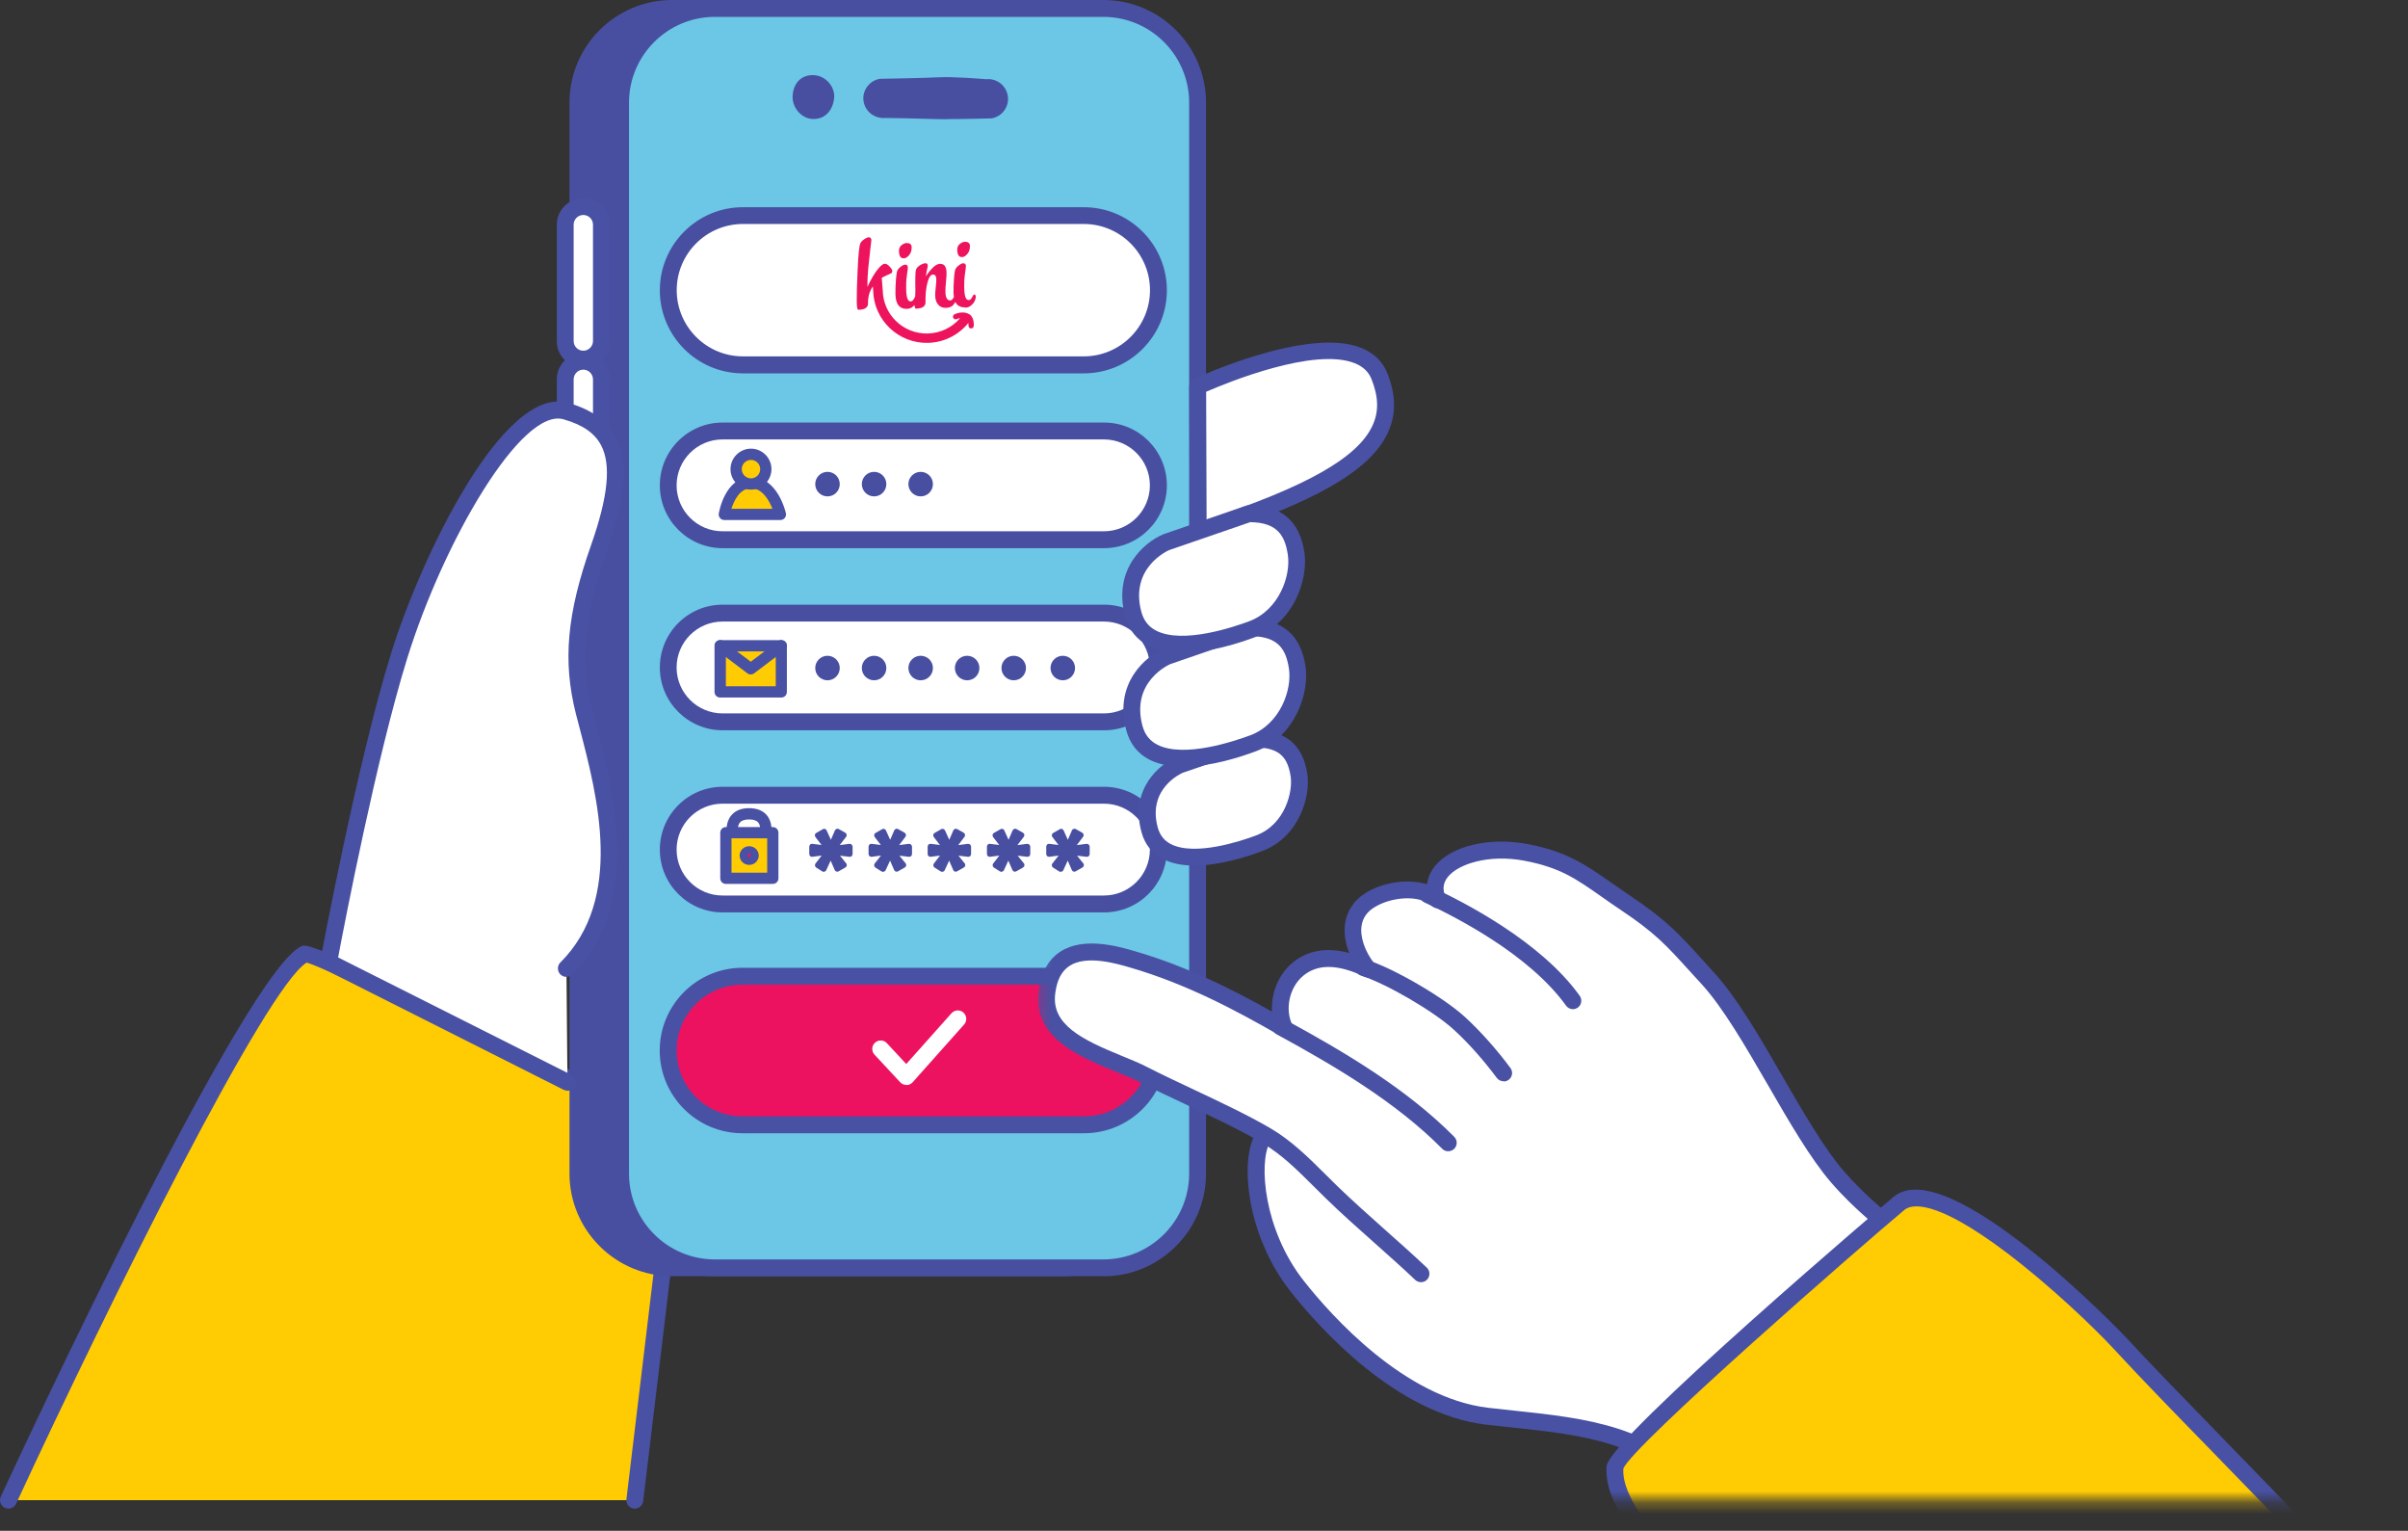 <svg width="214" height="136" viewBox="0 0 214 136" fill="none" xmlns="http://www.w3.org/2000/svg">
<rect x="0" y="0" width="214" height="136" fill="#333333" stroke="none"/>
<path d="M0.75 133.28C0.75 133.28 22.26 86.85 27.11 84.74C28.07 84.32 60.32 100.81 60.32 100.81L56.42 133.28" fill="#FFCC03"/>
<path d="M0.75 134.03C0.64 134.03 0.54 134.01 0.44 133.96C0.06 133.79 -0.1 133.34 0.07 132.96C2.28 128.18 21.85 86.21 26.81 84.05C27.23 83.88 28.09 83.49 60.66 100.14C60.94 100.28 61.1 100.59 61.06 100.9L57.16 133.37C57.11 133.78 56.73 134.07 56.33 134.03C55.92 133.98 55.63 133.61 55.67 133.2L59.51 101.25C47.89 95.32 29.56 86.15 27.25 85.52C23.63 87.74 9.9 115.32 1.43 133.6C1.3 133.87 1.03 134.03 0.75 134.03Z" fill="#4851A3"/>
<path d="M94.27 0.75H59.73C55.107 0.75 51.36 4.497 51.36 9.12V104.26C51.36 108.883 55.107 112.63 59.73 112.63H94.27C98.893 112.63 102.64 108.883 102.64 104.26V9.12C102.64 4.497 98.893 0.75 94.27 0.75Z" fill="#484FA1"/>
<path d="M94.27 113.38H59.73C54.7 113.38 50.61 109.29 50.61 104.26V9.12C50.61 4.09 54.7 0 59.73 0H94.27C99.3 0 103.39 4.09 103.39 9.12V104.27C103.39 109.3 99.3 113.39 94.27 113.39V113.38ZM59.73 1.5C55.53 1.5 52.11 4.92 52.11 9.12V104.27C52.11 108.47 55.53 111.89 59.73 111.89H94.27C98.47 111.89 101.89 108.47 101.89 104.27V9.12C101.89 4.92 98.47 1.5 94.27 1.5H59.73Z" fill="#484FA1"/>
<path d="M98.06 0.75H63.52C58.897 0.75 55.15 4.497 55.15 9.12V104.26C55.15 108.883 58.897 112.63 63.52 112.63H98.06C102.683 112.63 106.43 108.883 106.43 104.26V9.12C106.43 4.497 102.683 0.75 98.06 0.75Z" fill="#6CC6E5"/>
<path d="M98.06 113.38H63.52C58.49 113.38 54.4 109.29 54.4 104.26V9.12C54.4 4.09 58.49 0 63.52 0H98.06C103.09 0 107.18 4.09 107.18 9.12V104.27C107.18 109.3 103.09 113.39 98.06 113.39V113.38ZM63.52 1.5C59.32 1.5 55.9 4.92 55.9 9.12V104.27C55.9 108.47 59.32 111.89 63.52 111.89H98.06C102.26 111.89 105.68 108.47 105.68 104.27V9.12C105.68 4.92 102.26 1.5 98.06 1.5H63.52Z" fill="#484FA1"/>
<path d="M51.85 18.35H51.84C50.951 18.35 50.23 19.071 50.23 19.96V30.3C50.23 31.189 50.951 31.91 51.84 31.91H51.85C52.739 31.91 53.46 31.189 53.46 30.3V19.96C53.46 19.071 52.739 18.35 51.85 18.35Z" fill="white"/>
<path d="M51.84 32.67C50.54 32.67 49.48 31.61 49.48 30.31V19.97C49.48 18.67 50.54 17.61 51.84 17.61C53.14 17.61 54.2 18.67 54.2 19.97V30.31C54.2 31.61 53.14 32.67 51.84 32.67ZM51.84 19.1C51.36 19.1 50.98 19.49 50.98 19.96V30.3C50.98 30.78 51.37 31.16 51.84 31.16C52.31 31.16 52.7 30.77 52.7 30.3V19.96C52.7 19.48 52.31 19.1 51.84 19.1Z" fill="#4851A3"/>
<path d="M51.85 32.09H51.84C50.951 32.09 50.23 32.811 50.23 33.7V44.04C50.23 44.929 50.951 45.65 51.84 45.65H51.85C52.739 45.65 53.46 44.929 53.46 44.04V33.7C53.46 32.811 52.739 32.09 51.85 32.09Z" fill="white"/>
<path d="M51.84 46.41C50.54 46.41 49.48 45.35 49.48 44.04V33.71C49.48 32.41 50.54 31.34 51.84 31.34C53.14 31.34 54.2 32.4 54.2 33.71V44.04C54.2 45.34 53.14 46.41 51.84 46.41ZM51.84 32.84C51.36 32.84 50.98 33.23 50.98 33.71V44.04C50.98 44.52 51.37 44.91 51.84 44.91C52.31 44.91 52.7 44.52 52.7 44.04V33.71C52.7 33.23 52.31 32.84 51.84 32.84Z" fill="#4851A3"/>
<path d="M71.19 8.56C71.24 7.61 71.83 7.36 72.38 7.43C72.93 7.5 73.44 8.08 73.38 8.64C73.32 9.2 73.03 9.9 72.18 9.81C71.63 9.75 71.16 9.12 71.19 8.56Z" fill="#484FA1"/>
<path d="M72.32 10.57C72.25 10.57 72.17 10.57 72.1 10.56C71.16 10.46 70.39 9.52 70.44 8.53C70.48 7.74 70.81 7.3 71.08 7.07C71.44 6.76 71.93 6.63 72.47 6.69C72.92 6.74 73.37 6.99 73.69 7.37C74.02 7.77 74.18 8.26 74.13 8.72C74 9.86 73.3 10.57 72.33 10.57H72.32ZM71.94 8.6C71.94 8.8 72.14 9.05 72.26 9.06C72.38 9.07 72.58 9.09 72.64 8.55C72.64 8.51 72.62 8.42 72.54 8.33C72.46 8.23 72.36 8.18 72.3 8.17C72.19 8.16 72.09 8.17 72.05 8.21C72 8.25 71.95 8.37 71.94 8.6Z" fill="#484FA1"/>
<path d="M87.99 9.78C87.99 9.78 84.53 9.89 82.84 9.83C81.15 9.77 78.65 9.74 78.65 9.74C78.1 9.83 77.58 9.46 77.49 8.91C77.4 8.36 77.77 7.84 78.32 7.75C78.32 7.75 81.98 7.69 83.38 7.62C84.78 7.55 87.66 7.8 87.66 7.8C88.21 7.71 88.73 8.08 88.82 8.63C88.91 9.18 88.54 9.7 87.99 9.79V9.78Z" fill="#484FA1"/>
<path d="M84.17 10.59C83.67 10.59 83.2 10.59 82.81 10.57C81.27 10.52 79.08 10.48 78.7 10.48C77.77 10.57 76.91 9.95 76.75 9.02C76.67 8.56 76.78 8.09 77.06 7.71C77.33 7.33 77.74 7.08 78.2 7C78.24 7 78.27 7 78.31 7C78.35 7 81.97 6.94 83.34 6.87C84.66 6.79 87.15 7 87.64 7.04C88.07 6.99 88.49 7.11 88.85 7.36C89.23 7.63 89.48 8.04 89.56 8.5C89.72 9.46 89.07 10.36 88.11 10.52C88.08 10.52 88.04 10.52 88.01 10.52C87.9 10.52 85.87 10.58 84.16 10.58L84.17 10.59ZM78.65 8.98H78.66C78.66 8.98 81.16 9.01 82.86 9.07C84.38 9.13 87.41 9.04 87.9 9.03C88.02 8.99 88.1 8.87 88.08 8.74C88.06 8.65 88.01 8.59 87.98 8.57C87.95 8.55 87.88 8.51 87.79 8.53C87.73 8.53 87.67 8.54 87.6 8.53C87.57 8.53 84.75 8.29 83.42 8.35C82.12 8.42 78.94 8.47 78.41 8.48C78.34 8.5 78.3 8.55 78.28 8.57C78.26 8.6 78.22 8.67 78.24 8.76C78.26 8.9 78.4 9 78.54 8.97C78.58 8.97 78.62 8.97 78.66 8.97L78.65 8.98Z" fill="#484FA1"/>
<path d="M96.32 19.15H66.01C62.348 19.15 59.38 22.118 59.38 25.78V25.79C59.38 29.452 62.348 32.42 66.01 32.42H96.32C99.982 32.42 102.95 29.452 102.95 25.79V25.78C102.95 22.118 99.982 19.15 96.32 19.15Z" fill="white"/>
<path d="M96.32 33.17H66.02C61.95 33.17 58.64 29.86 58.64 25.79C58.64 21.72 61.95 18.41 66.02 18.41H96.32C100.39 18.41 103.7 21.72 103.7 25.79C103.7 29.86 100.39 33.17 96.32 33.17ZM66.02 19.9C62.78 19.9 60.14 22.54 60.14 25.78C60.14 29.02 62.78 31.66 66.02 31.66H96.32C99.56 31.66 102.2 29.02 102.2 25.78C102.2 22.54 99.56 19.9 96.32 19.9H66.02Z" fill="#484FA1"/>
<path d="M98.12 38.29H64.21C61.542 38.29 59.38 40.453 59.38 43.12V43.13C59.38 45.798 61.542 47.96 64.21 47.96H98.12C100.788 47.96 102.95 45.798 102.95 43.13V43.12C102.95 40.453 100.788 38.29 98.12 38.29Z" fill="white"/>
<path d="M98.12 48.7H64.22C61.14 48.7 58.64 46.2 58.64 43.12C58.64 40.04 61.14 37.54 64.22 37.54H98.12C101.2 37.54 103.7 40.04 103.7 43.12C103.7 46.2 101.2 48.7 98.12 48.7ZM64.21 39.04C61.96 39.04 60.13 40.87 60.13 43.12C60.13 45.37 61.96 47.2 64.21 47.2H98.11C100.36 47.2 102.19 45.37 102.19 43.12C102.19 40.87 100.36 39.04 98.11 39.04H64.21Z" fill="#484FA1"/>
<path d="M98.12 54.47H64.21C61.542 54.47 59.38 56.633 59.38 59.3V59.31C59.38 61.978 61.542 64.14 64.21 64.14H98.12C100.788 64.14 102.95 61.978 102.95 59.31V59.3C102.95 56.633 100.788 54.47 98.12 54.47Z" fill="white"/>
<path d="M98.12 64.88H64.22C61.14 64.88 58.64 62.38 58.64 59.3C58.64 56.22 61.14 53.72 64.22 53.72H98.12C101.2 53.72 103.7 56.22 103.7 59.3C103.7 62.38 101.2 64.88 98.12 64.88ZM64.21 55.22C61.96 55.22 60.13 57.05 60.13 59.3C60.13 61.55 61.96 63.38 64.21 63.38H98.11C100.36 63.38 102.19 61.55 102.19 59.3C102.19 57.05 100.36 55.22 98.11 55.22H64.21Z" fill="#484FA1"/>
<path d="M98.12 70.65H64.21C61.542 70.65 59.38 72.812 59.38 75.48V75.49C59.38 78.158 61.542 80.32 64.21 80.32H98.12C100.788 80.32 102.95 78.158 102.95 75.49V75.48C102.95 72.812 100.788 70.65 98.12 70.65Z" fill="white"/>
<path d="M98.12 81.06H64.22C61.14 81.06 58.64 78.56 58.64 75.48C58.64 72.4 61.14 69.9 64.22 69.9H98.12C101.2 69.9 103.7 72.4 103.7 75.48C103.7 78.56 101.2 81.06 98.12 81.06ZM64.21 71.4C61.96 71.4 60.13 73.23 60.13 75.48C60.13 77.73 61.96 79.56 64.21 79.56H98.11C100.36 79.56 102.19 77.73 102.19 75.48C102.19 73.23 100.36 71.4 98.11 71.4H64.21Z" fill="#484FA1"/>
<path d="M96.35 86.73H65.98C62.335 86.73 59.38 89.685 59.38 93.33C59.38 96.975 62.335 99.93 65.98 99.93H96.35C99.995 99.93 102.95 96.975 102.95 93.33C102.95 89.685 99.995 86.73 96.35 86.73Z" fill="#ED1260"/>
<path d="M96.35 100.68H65.98C61.93 100.68 58.63 97.38 58.63 93.33C58.63 89.28 61.93 85.98 65.98 85.98H96.35C100.4 85.98 103.7 89.28 103.7 93.33C103.7 97.38 100.4 100.68 96.35 100.68ZM65.98 87.48C62.75 87.48 60.13 90.1 60.13 93.33C60.13 96.56 62.75 99.18 65.98 99.18H96.35C99.58 99.18 102.2 96.56 102.2 93.33C102.2 90.1 99.58 87.48 96.35 87.48H65.98Z" fill="#4851A3"/>
<path d="M80.55 96.39C80.34 96.39 80.14 96.3 80 96.15L77.72 93.7C77.44 93.4 77.45 92.92 77.76 92.64C78.06 92.36 78.54 92.37 78.82 92.68L80.54 94.53L84.56 90.02C84.84 89.71 85.31 89.68 85.62 89.96C85.93 90.24 85.96 90.71 85.68 91.02L81.11 96.15C80.97 96.31 80.77 96.4 80.56 96.4L80.55 96.39Z" fill="white"/>
<path d="M65.09 74.4C64.85 74.4 64.64 74.23 64.6 73.98C64.58 73.89 64.46 73.06 65 72.43C65.35 72.01 65.88 71.8 66.57 71.8C67.26 71.8 67.8 72.01 68.15 72.43C68.67 73.05 68.55 73.85 68.54 73.94C68.49 74.21 68.23 74.39 67.96 74.35C67.69 74.3 67.51 74.04 67.55 73.77C67.55 73.77 67.61 73.34 67.38 73.07C67.23 72.89 66.95 72.8 66.57 72.8C66.19 72.8 65.92 72.89 65.76 73.07C65.56 73.3 65.57 73.68 65.58 73.81C65.62 74.08 65.44 74.34 65.16 74.38C65.13 74.38 65.11 74.38 65.08 74.38L65.09 74.4Z" fill="#4851A3"/>
<path d="M68.68 73.98H64.51V78.03H68.68V73.98Z" fill="#FFCC03"/>
<path d="M68.68 78.53H64.51C64.23 78.53 64.01 78.31 64.01 78.03V73.98C64.01 73.7 64.23 73.48 64.51 73.48H68.68C68.96 73.48 69.18 73.7 69.18 73.98V78.03C69.18 78.31 68.96 78.53 68.68 78.53ZM65.01 77.53H68.18V74.48H65.01V77.53Z" fill="#4851A3"/>
<path d="M66.58 76.34C66.773 76.34 66.93 76.192 66.93 76.01C66.93 75.828 66.773 75.68 66.58 75.68C66.387 75.68 66.23 75.828 66.23 76.01C66.23 76.192 66.387 76.34 66.58 76.34Z" fill="#ED1260"/>
<path d="M66.58 76.84C66.11 76.84 65.73 76.47 65.73 76.01C65.73 75.55 66.11 75.18 66.58 75.18C67.05 75.18 67.43 75.55 67.43 76.01C67.43 76.47 67.05 76.84 66.58 76.84ZM66.58 75.84C66.5 75.84 66.43 75.92 66.43 76.01C66.43 76.19 66.72 76.19 66.72 76.01C66.72 75.92 66.65 75.84 66.57 75.84H66.58Z" fill="#4851A3"/>
<path d="M69.44 57.37H64.01V61.47H69.44V57.37Z" fill="#FFCC03"/>
<path d="M69.43 61.97H64C63.72 61.97 63.5 61.75 63.5 61.47V57.37C63.5 57.09 63.72 56.87 64 56.87H69.43C69.71 56.87 69.93 57.09 69.93 57.37V61.47C69.93 61.75 69.71 61.97 69.43 61.97ZM64.51 60.97H68.94V57.87H64.51V60.97Z" fill="#4851A3"/>
<path d="M66.72 59.92C66.61 59.92 66.51 59.89 66.42 59.82L63.71 57.77C63.49 57.6 63.45 57.29 63.61 57.07C63.78 56.85 64.09 56.8 64.31 56.97L66.72 58.79L69.13 56.97C69.35 56.8 69.66 56.85 69.83 57.07C70 57.29 69.95 57.6 69.73 57.77L67.02 59.82C66.93 59.89 66.82 59.92 66.72 59.92Z" fill="#4851A3"/>
<path d="M64.36 45.7H69.34C69.34 45.7 68.67 42.88 66.74 42.88C64.81 42.88 64.35 45.7 64.35 45.7H64.36Z" fill="#FFCC03"/>
<path d="M69.35 46.2H64.37C64.22 46.2 64.08 46.14 63.99 46.02C63.89 45.91 63.85 45.76 63.88 45.62C63.9 45.49 64.43 42.38 66.76 42.38C69.09 42.38 69.81 45.45 69.84 45.58C69.88 45.73 69.84 45.89 69.75 46.01C69.66 46.13 69.51 46.2 69.36 46.2H69.35ZM65 45.2H68.65C68.36 44.48 67.76 43.38 66.75 43.38C65.74 43.38 65.23 44.49 65 45.2Z" fill="#4851A3"/>
<path d="M66.74 43C67.469 43 68.06 42.409 68.06 41.68C68.06 40.951 67.469 40.36 66.74 40.36C66.011 40.36 65.42 40.951 65.42 41.68C65.42 42.409 66.011 43 66.74 43Z" fill="#FFCC03"/>
<path d="M66.74 43.5C65.74 43.5 64.92 42.68 64.92 41.68C64.92 40.68 65.74 39.86 66.74 39.86C67.74 39.86 68.56 40.68 68.56 41.68C68.56 42.68 67.74 43.5 66.74 43.5ZM66.74 40.86C66.29 40.86 65.92 41.23 65.92 41.68C65.92 42.13 66.29 42.5 66.74 42.5C67.19 42.5 67.56 42.13 67.56 41.68C67.56 41.23 67.19 40.86 66.74 40.86Z" fill="#4851A3"/>
<path d="M73.54 44.1C74.142 44.1 74.63 43.612 74.63 43.01C74.63 42.408 74.142 41.92 73.54 41.92C72.938 41.92 72.45 42.408 72.45 43.01C72.45 43.612 72.938 44.1 73.54 44.1Z" fill="#484FA1"/>
<path d="M77.68 44.1C78.282 44.1 78.77 43.612 78.77 43.01C78.77 42.408 78.282 41.92 77.68 41.92C77.078 41.92 76.59 42.408 76.59 43.01C76.59 43.612 77.078 44.1 77.68 44.1Z" fill="#484FA1"/>
<path d="M81.82 44.1C82.422 44.1 82.91 43.612 82.91 43.01C82.91 42.408 82.422 41.92 81.82 41.92C81.218 41.92 80.73 42.408 80.73 43.01C80.73 43.612 81.218 44.1 81.82 44.1Z" fill="#484FA1"/>
<path d="M73.54 60.44C74.142 60.44 74.63 59.952 74.63 59.35C74.63 58.748 74.142 58.26 73.54 58.26C72.938 58.26 72.45 58.748 72.45 59.35C72.45 59.952 72.938 60.44 73.54 60.44Z" fill="#484FA1"/>
<path d="M77.68 60.44C78.282 60.44 78.77 59.952 78.77 59.35C78.77 58.748 78.282 58.26 77.68 58.26C77.078 58.26 76.59 58.748 76.59 59.35C76.59 59.952 77.078 60.44 77.68 60.44Z" fill="#484FA1"/>
<path d="M81.82 60.44C82.422 60.44 82.91 59.952 82.91 59.35C82.91 58.748 82.422 58.26 81.82 58.26C81.218 58.26 80.73 58.748 80.73 59.35C80.73 59.952 81.218 60.44 81.82 60.44Z" fill="#484FA1"/>
<path d="M85.95 60.44C86.552 60.44 87.04 59.952 87.04 59.35C87.04 58.748 86.552 58.26 85.95 58.26C85.348 58.26 84.86 58.748 84.86 59.35C84.86 59.952 85.348 60.44 85.95 60.44Z" fill="#484FA1"/>
<path d="M90.09 60.44C90.692 60.44 91.18 59.952 91.18 59.35C91.18 58.748 90.692 58.26 90.09 58.26C89.488 58.26 89 58.748 89 59.35C89 59.952 89.488 60.44 90.09 60.44Z" fill="#484FA1"/>
<path d="M94.45 60.44C95.052 60.44 95.54 59.952 95.54 59.35C95.54 58.748 95.052 58.26 94.45 58.26C93.848 58.26 93.36 58.748 93.36 59.35C93.36 59.952 93.848 60.44 94.45 60.44Z" fill="#484FA1"/>
<path d="M75 74.21L74.1 75.4V75.42L75.53 75.23V75.88L74.1 75.71V75.73L75.01 76.87L74.41 77.21L73.84 75.88H73.82L73.2 77.22L72.66 76.88L73.56 75.72V75.7L72.16 75.88V75.23L73.56 75.41V75.39L72.67 74.23L73.25 73.9L73.84 75.22H73.86L74.44 73.89L75.01 74.21H75Z" fill="#484FA1"/>
<path d="M73.21 77.46C73.21 77.46 73.12 77.45 73.08 77.42L72.54 77.08C72.48 77.04 72.44 76.98 72.43 76.91C72.42 76.84 72.43 76.77 72.48 76.71L73.02 76.01L72.2 76.12C72.13 76.12 72.06 76.11 72 76.06C71.95 76.01 71.92 75.94 71.92 75.87V75.22C71.92 75.15 71.95 75.08 72 75.03C72.05 74.98 72.13 74.96 72.2 74.97L73.01 75.07L72.47 74.37C72.43 74.31 72.41 74.24 72.42 74.17C72.43 74.1 72.48 74.04 72.54 74L73.12 73.67C73.18 73.63 73.25 73.62 73.32 73.65C73.39 73.67 73.44 73.72 73.47 73.79L73.84 74.61L74.2 73.78C74.23 73.71 74.28 73.66 74.35 73.64C74.42 73.62 74.49 73.62 74.55 73.66L75.12 73.98C75.18 74.02 75.23 74.08 75.24 74.15C75.25 74.22 75.24 74.29 75.19 74.35L74.63 75.08L75.48 74.97C75.55 74.97 75.62 74.98 75.68 75.03C75.73 75.08 75.77 75.15 75.77 75.22V75.87C75.77 75.94 75.74 76.01 75.69 76.06C75.64 76.11 75.57 76.12 75.49 76.12L74.65 76.02L75.2 76.7C75.25 76.76 75.26 76.83 75.25 76.9C75.24 76.97 75.19 77.03 75.13 77.07L74.53 77.41C74.47 77.45 74.39 77.45 74.33 77.43C74.26 77.41 74.21 77.36 74.18 77.29L73.82 76.46L73.43 77.31C73.4 77.38 73.34 77.42 73.27 77.44C73.25 77.44 73.22 77.45 73.2 77.45L73.21 77.46ZM73.03 76.81L73.1 76.85L73.24 76.54L73.03 76.81ZM74.36 76.45L74.53 76.85L74.63 76.79L74.36 76.45ZM73.82 75.63C73.82 75.63 73.85 75.63 73.86 75.63C73.86 75.61 73.88 75.59 73.89 75.57C73.87 75.54 73.85 75.51 73.85 75.47C73.84 75.49 73.81 75.47 73.79 75.47C73.79 75.5 73.77 75.52 73.76 75.55C73.78 75.58 73.79 75.6 73.8 75.64C73.8 75.64 73.81 75.64 73.82 75.64V75.63ZM74.97 75.56L75.28 75.6V75.52L74.97 75.56ZM72.41 75.51V75.59L72.71 75.55L72.41 75.51ZM73.04 74.31L73.31 74.66L73.13 74.26L73.04 74.31ZM74.55 74.25L74.4 74.6L74.63 74.29L74.55 74.25Z" fill="#484FA1"/>
<path d="M80.26 74.21L79.36 75.4V75.42L80.79 75.23V75.88L79.36 75.71V75.73L80.27 76.87L79.67 77.21L79.1 75.88H79.08L78.46 77.22L77.92 76.88L78.82 75.72V75.7L77.42 75.88V75.23L78.82 75.41V75.39L77.93 74.23L78.51 73.9L79.1 75.22H79.12L79.7 73.89L80.27 74.21H80.26Z" fill="#484FA1"/>
<path d="M78.47 77.46C78.47 77.46 78.38 77.45 78.34 77.42L77.8 77.08C77.74 77.04 77.7 76.98 77.69 76.91C77.68 76.84 77.69 76.77 77.74 76.71L78.29 76.01L77.47 76.12C77.4 76.12 77.33 76.11 77.27 76.06C77.22 76.01 77.19 75.94 77.19 75.87V75.22C77.19 75.15 77.22 75.08 77.27 75.03C77.32 74.98 77.4 74.96 77.47 74.97L78.28 75.07L77.74 74.37C77.7 74.31 77.68 74.24 77.69 74.17C77.7 74.1 77.75 74.04 77.81 74L78.39 73.67C78.45 73.63 78.52 73.62 78.59 73.65C78.66 73.67 78.71 73.72 78.74 73.79L79.11 74.61L79.47 73.78C79.5 73.71 79.55 73.66 79.62 73.64C79.69 73.62 79.76 73.62 79.82 73.66L80.39 73.98C80.45 74.02 80.5 74.08 80.51 74.15C80.52 74.22 80.51 74.29 80.46 74.35L79.91 75.08L80.76 74.97C80.83 74.97 80.9 74.98 80.96 75.03C81.01 75.08 81.05 75.15 81.05 75.22V75.87C81.05 75.94 81.02 76.01 80.97 76.06C80.92 76.11 80.85 76.12 80.77 76.12L79.93 76.02L80.48 76.7C80.53 76.76 80.54 76.83 80.53 76.9C80.52 76.97 80.47 77.03 80.41 77.07L79.81 77.41C79.75 77.45 79.67 77.45 79.61 77.43C79.54 77.41 79.49 77.36 79.46 77.29L79.1 76.46L78.71 77.31C78.68 77.38 78.62 77.42 78.55 77.44C78.53 77.44 78.5 77.45 78.48 77.45L78.47 77.46ZM78.29 76.81L78.36 76.85L78.5 76.54L78.29 76.81ZM79.62 76.45L79.79 76.85L79.89 76.79L79.62 76.45ZM79.09 75.63C79.09 75.63 79.12 75.63 79.13 75.63C79.13 75.61 79.15 75.59 79.16 75.57C79.14 75.54 79.12 75.51 79.12 75.47C79.12 75.49 79.08 75.47 79.06 75.47C79.06 75.5 79.04 75.52 79.03 75.55C79.05 75.58 79.06 75.6 79.07 75.63H79.09ZM80.23 75.56L80.54 75.6V75.52L80.23 75.56ZM77.67 75.51V75.59L77.97 75.55L77.67 75.51ZM78.3 74.31L78.57 74.66L78.39 74.26L78.3 74.31ZM79.81 74.25L79.66 74.6L79.89 74.29L79.81 74.25Z" fill="#484FA1"/>
<path d="M85.53 74.21L84.63 75.4V75.42L86.06 75.23V75.88L84.63 75.71V75.73L85.54 76.87L84.94 77.21L84.37 75.88H84.35L83.73 77.22L83.19 76.88L84.09 75.72V75.7L82.69 75.88V75.23L84.09 75.41V75.39L83.2 74.23L83.78 73.9L84.37 75.22H84.39L84.97 73.89L85.54 74.21H85.53Z" fill="#484FA1"/>
<path d="M83.73 77.46C83.73 77.46 83.64 77.45 83.6 77.42L83.06 77.08C83 77.04 82.96 76.98 82.95 76.91C82.94 76.84 82.95 76.77 83 76.71L83.54 76.01L82.72 76.12C82.65 76.12 82.58 76.11 82.52 76.06C82.47 76.01 82.44 75.94 82.44 75.87V75.22C82.44 75.15 82.47 75.08 82.52 75.03C82.57 74.98 82.65 74.96 82.72 74.97L83.53 75.07L82.99 74.37C82.95 74.31 82.93 74.24 82.94 74.17C82.95 74.1 83 74.04 83.06 74L83.64 73.67C83.7 73.63 83.77 73.63 83.84 73.65C83.91 73.67 83.96 73.72 83.99 73.79L84.36 74.61L84.72 73.78C84.75 73.71 84.8 73.66 84.87 73.64C84.94 73.62 85.01 73.63 85.07 73.66L85.64 73.98C85.7 74.02 85.75 74.08 85.76 74.15C85.77 74.22 85.76 74.29 85.71 74.35L85.16 75.08L86.01 74.97C86.08 74.97 86.15 74.98 86.21 75.03C86.26 75.08 86.3 75.15 86.3 75.22V75.87C86.3 75.94 86.27 76.01 86.22 76.06C86.17 76.11 86.1 76.12 86.02 76.12L85.18 76.02L85.73 76.7C85.78 76.76 85.79 76.83 85.78 76.9C85.77 76.97 85.72 77.03 85.66 77.07L85.06 77.41C85 77.45 84.92 77.45 84.86 77.43C84.79 77.41 84.74 77.36 84.71 77.29L84.35 76.46L83.96 77.31C83.93 77.38 83.87 77.43 83.8 77.44C83.78 77.44 83.75 77.45 83.73 77.45V77.46ZM83.56 76.81L83.63 76.85L83.77 76.54L83.56 76.81ZM84.89 76.45L85.06 76.85L85.16 76.79L84.89 76.45ZM84.35 75.63C84.35 75.63 84.38 75.63 84.39 75.63C84.39 75.61 84.41 75.59 84.42 75.57C84.4 75.54 84.38 75.51 84.38 75.47C84.36 75.49 84.34 75.47 84.32 75.47C84.32 75.5 84.3 75.52 84.29 75.55C84.31 75.58 84.32 75.6 84.33 75.64C84.33 75.64 84.34 75.64 84.35 75.64V75.63ZM85.5 75.56L85.81 75.6V75.52L85.5 75.56ZM82.94 75.51V75.59L83.24 75.55L82.94 75.51ZM83.56 74.31L83.83 74.66L83.65 74.26L83.56 74.31ZM85.08 74.25L84.93 74.6L85.16 74.3L85.08 74.26V74.25Z" fill="#484FA1"/>
<path d="M90.79 74.21L89.89 75.4V75.42L91.32 75.23V75.88L89.89 75.71V75.73L90.8 76.87L90.2 77.21L89.63 75.88H89.61L88.99 77.22L88.45 76.88L89.35 75.72V75.7L87.95 75.88V75.23L89.35 75.41V75.39L88.46 74.23L89.04 73.9L89.63 75.22H89.65L90.23 73.89L90.8 74.21H90.79Z" fill="#484FA1"/>
<path d="M89 77.46C89 77.46 88.91 77.45 88.87 77.42L88.33 77.08C88.27 77.04 88.23 76.98 88.22 76.91C88.21 76.84 88.22 76.77 88.27 76.71L88.81 76.01L87.99 76.12C87.92 76.12 87.85 76.11 87.79 76.06C87.74 76.01 87.71 75.94 87.71 75.87V75.22C87.71 75.15 87.74 75.08 87.79 75.03C87.84 74.98 87.92 74.96 87.99 74.97L88.8 75.07L88.26 74.37C88.22 74.31 88.2 74.24 88.21 74.17C88.22 74.1 88.27 74.04 88.33 74L88.91 73.67C88.97 73.63 89.04 73.62 89.11 73.65C89.18 73.67 89.23 73.72 89.26 73.79L89.63 74.61L89.99 73.78C90.02 73.71 90.07 73.66 90.14 73.64C90.21 73.62 90.28 73.62 90.34 73.66L90.91 73.98C90.97 74.02 91.02 74.08 91.03 74.15C91.04 74.22 91.03 74.29 90.98 74.35L90.42 75.08L91.27 74.97C91.34 74.97 91.41 74.98 91.47 75.03C91.52 75.08 91.56 75.15 91.56 75.22V75.87C91.56 75.94 91.53 76.01 91.48 76.06C91.43 76.11 91.36 76.12 91.28 76.12L90.44 76.02L90.99 76.7C91.04 76.76 91.05 76.83 91.04 76.9C91.03 76.97 90.98 77.03 90.92 77.07L90.32 77.41C90.26 77.45 90.18 77.45 90.12 77.43C90.05 77.41 90 77.36 89.97 77.29L89.61 76.46L89.22 77.31C89.19 77.38 89.13 77.42 89.06 77.44C89.04 77.44 89.01 77.45 88.99 77.45L89 77.46ZM88.82 76.81L88.89 76.85L89.03 76.54L88.82 76.81ZM90.15 76.45L90.32 76.85L90.42 76.79L90.15 76.45ZM89.61 75.63C89.61 75.63 89.64 75.63 89.65 75.63C89.65 75.61 89.67 75.59 89.68 75.57C89.66 75.54 89.64 75.51 89.64 75.47C89.62 75.49 89.6 75.47 89.58 75.47C89.58 75.5 89.56 75.52 89.55 75.55C89.57 75.58 89.58 75.6 89.59 75.64C89.59 75.64 89.6 75.64 89.61 75.64V75.63ZM90.76 75.56L91.07 75.6V75.52L90.76 75.56ZM88.2 75.51V75.59L88.5 75.55L88.2 75.51ZM88.83 74.31L89.1 74.66L88.92 74.26L88.83 74.31ZM90.34 74.25L90.19 74.6L90.42 74.29L90.34 74.25Z" fill="#484FA1"/>
<path d="M96.05 74.21L95.15 75.4V75.42L96.58 75.23V75.88L95.15 75.71V75.73L96.06 76.87L95.46 77.21L94.89 75.88H94.87L94.25 77.22L93.71 76.88L94.61 75.72V75.7L93.21 75.88V75.23L94.61 75.41V75.39L93.72 74.23L94.3 73.9L94.89 75.22H94.91L95.49 73.89L96.06 74.21H96.05Z" fill="#484FA1"/>
<path d="M94.26 77.46C94.26 77.46 94.17 77.45 94.13 77.42L93.59 77.08C93.53 77.04 93.49 76.98 93.48 76.91C93.47 76.84 93.48 76.77 93.53 76.71L94.08 76.01L93.26 76.12C93.19 76.12 93.12 76.11 93.06 76.06C93.01 76.01 92.98 75.94 92.98 75.87V75.22C92.98 75.15 93.01 75.08 93.06 75.03C93.11 74.98 93.19 74.96 93.26 74.97L94.07 75.07L93.53 74.37C93.49 74.31 93.47 74.24 93.48 74.17C93.49 74.1 93.54 74.04 93.6 74L94.18 73.67C94.24 73.63 94.31 73.62 94.38 73.65C94.45 73.67 94.5 73.72 94.53 73.79L94.9 74.61L95.26 73.78C95.29 73.71 95.34 73.66 95.41 73.64C95.48 73.62 95.55 73.62 95.61 73.66L96.18 73.98C96.24 74.02 96.29 74.08 96.3 74.15C96.31 74.22 96.3 74.29 96.25 74.35L95.7 75.08L96.55 74.97C96.62 74.97 96.69 74.98 96.75 75.03C96.8 75.08 96.84 75.15 96.84 75.22V75.87C96.84 75.94 96.81 76.01 96.76 76.06C96.71 76.11 96.64 76.12 96.56 76.12L95.72 76.02L96.27 76.7C96.32 76.76 96.33 76.83 96.32 76.9C96.31 76.97 96.26 77.03 96.2 77.07L95.6 77.41C95.54 77.45 95.46 77.45 95.4 77.43C95.33 77.41 95.28 77.36 95.25 77.29L94.89 76.46L94.5 77.31C94.47 77.38 94.41 77.42 94.34 77.44C94.32 77.44 94.29 77.45 94.27 77.45L94.26 77.46ZM94.09 76.81L94.16 76.85L94.3 76.54L94.09 76.81ZM95.42 76.45L95.59 76.85L95.69 76.79L95.42 76.45ZM94.88 75.63C94.88 75.63 94.91 75.63 94.92 75.63C94.92 75.61 94.94 75.59 94.95 75.57C94.93 75.54 94.91 75.51 94.91 75.47C94.9 75.49 94.87 75.47 94.85 75.47C94.85 75.5 94.83 75.52 94.82 75.55C94.84 75.58 94.85 75.6 94.86 75.63H94.88ZM96.02 75.56L96.33 75.6V75.52L96.02 75.56ZM93.47 75.51V75.59L93.77 75.55L93.47 75.51ZM94.09 74.31L94.36 74.66L94.18 74.26L94.09 74.31ZM95.6 74.25L95.45 74.6L95.68 74.29L95.6 74.25Z" fill="#484FA1"/>
<path d="M80.31 22.95C80.14 22.95 79.9 22.89 79.89 22.29C79.89 22.08 79.96 21.92 80.11 21.79C80.27 21.66 80.43 21.59 80.59 21.59C80.72 21.59 80.82 21.62 80.9 21.68C80.98 21.73 81.01 21.83 81.02 21.96C81.02 22.25 80.95 22.49 80.79 22.67C80.64 22.85 80.48 22.95 80.31 22.95Z" fill="#ED135D"/>
<path d="M85.76 27.31C85.4 27.31 85.14 27.2 84.97 26.94L84.9 26.83C84.9 26.83 84.81 26.98 84.8 26.99C84.64 27.23 84.4 27.34 84.09 27.35C83.78 27.36 83.55 27.27 83.38 27.07C83.21 26.87 83.11 26.59 83.11 26.23C83.11 26.09 83.12 25.85 83.16 25.53C83.2 25.19 83.21 24.97 83.21 24.84C83.21 24.46 83.05 24.39 82.92 24.39C82.7 24.39 82.54 24.64 82.41 25.16C82.29 25.63 82.24 26.21 82.25 26.89C82.25 27.02 82.2 27.13 82.08 27.24C81.96 27.35 81.73 27.41 81.4 27.42C81.38 27.42 81.32 27.42 81.3 27.26L81.27 27.11L81.14 27.23C80.99 27.37 80.8 27.44 80.59 27.44C79.93 27.45 79.6 27.03 79.58 26.14C79.58 25.77 79.58 25.35 79.62 24.9C79.66 24.35 79.71 24.14 79.74 24.06C79.79 23.93 79.9 23.81 80.06 23.69C80.21 23.57 80.35 23.51 80.46 23.51C80.52 23.51 80.57 23.53 80.61 23.57C80.66 23.61 80.68 23.67 80.68 23.76C80.68 23.78 80.68 23.88 80.6 24.43C80.54 24.84 80.52 25.22 80.53 25.56C80.53 25.99 80.57 26.29 80.62 26.47C80.7 26.73 80.83 26.78 80.93 26.78C81.06 26.78 81.16 26.68 81.26 26.48C81.28 26.44 81.3 26.41 81.32 26.38V26.36L81.33 26.34C81.35 26.09 81.35 25.89 81.35 25.74C81.33 24.79 81.35 24.21 81.39 24.02C81.42 23.86 81.53 23.72 81.72 23.59C81.92 23.46 82.1 23.39 82.25 23.39C82.35 23.39 82.44 23.41 82.45 23.6C82.45 23.64 82.45 23.72 82.39 23.93C82.34 24.1 82.31 24.45 82.29 24.57C82.39 24.34 82.72 23.96 82.93 23.75C83.14 23.55 83.34 23.45 83.53 23.44C83.78 23.44 84.11 23.51 84.12 24.24C84.12 24.41 84.11 24.68 84.07 25.04C84.03 25.4 84.02 25.69 84.02 25.89C84.02 26.09 84.04 26.7 84.43 26.69C84.52 26.69 84.59 26.65 84.65 26.58C84.7 26.52 84.74 26.45 84.77 26.38V26.35V26.33C84.75 26.23 84.75 26.13 84.74 26.02C84.74 25.65 84.74 25.23 84.78 24.78C84.82 24.23 84.87 24.02 84.9 23.94C84.95 23.81 85.06 23.69 85.22 23.57C85.37 23.45 85.51 23.39 85.62 23.39C85.68 23.39 85.73 23.41 85.77 23.45C85.82 23.49 85.84 23.55 85.84 23.64C85.84 23.66 85.84 23.78 85.76 24.31C85.7 24.72 85.68 25.1 85.69 25.44C85.69 25.87 85.73 26.17 85.78 26.35C85.86 26.61 85.99 26.66 86.09 26.66C86.22 26.66 86.32 26.56 86.42 26.36C86.51 26.17 86.57 26.16 86.59 26.16C86.61 26.16 86.63 26.16 86.67 26.21C86.7 26.25 86.72 26.3 86.72 26.36C86.72 26.44 86.7 26.56 86.64 26.7C86.59 26.84 86.48 26.98 86.32 27.12C86.17 27.26 85.98 27.33 85.77 27.33L85.76 27.31Z" fill="#ED135D"/>
<path d="M85.49 22.84C85.32 22.84 85.08 22.78 85.07 22.18C85.07 21.97 85.14 21.81 85.29 21.68C85.45 21.55 85.61 21.48 85.77 21.48C85.9 21.48 86 21.51 86.08 21.57C86.16 21.63 86.19 21.72 86.2 21.85C86.2 22.14 86.13 22.38 85.97 22.56C85.82 22.74 85.66 22.84 85.49 22.84Z" fill="#ED135D"/>
<path d="M86.13 27.92C85.63 27.58 84.91 27.88 84.83 27.92C84.71 27.97 84.66 28.11 84.71 28.23C84.76 28.35 84.9 28.4 85.02 28.35C85.08 28.32 85.2 28.28 85.33 28.26C84.61 29.11 83.57 29.6 82.44 29.63C80.28 29.68 78.49 27.96 78.45 25.81L78.36 24.69C78.48 24.61 78.63 24.53 78.82 24.45C79.01 24.36 79.15 24.32 79.22 24.27C79.27 24.23 79.3 24.16 79.3 24.06C79.3 24.02 79.27 23.91 79.06 23.68C78.9 23.51 78.76 23.43 78.64 23.43C78.52 23.43 78.31 23.53 77.97 23.97C77.93 24.02 77.89 24.07 77.85 24.13C77.74 24.29 77.62 24.47 77.51 24.67C77.34 24.95 77.19 25.26 77.09 25.5V25.21C77.09 24.86 77.11 24.37 77.17 23.75C77.23 23.13 77.29 22.57 77.35 22.09C77.42 21.5 77.44 21.35 77.44 21.33C77.44 21.25 77.41 21.18 77.37 21.14C77.32 21.1 77.28 21.08 77.23 21.08C77.12 21.08 76.97 21.14 76.8 21.26C76.63 21.38 76.51 21.5 76.46 21.62C76.36 21.84 76.28 22.62 76.22 23.94C76.16 25.27 76.13 26.23 76.14 26.79C76.14 27.07 76.16 27.27 76.19 27.39C76.22 27.52 76.27 27.52 76.29 27.52C76.62 27.52 76.85 27.45 76.97 27.34C77.09 27.23 77.14 27.12 77.14 26.99C77.14 26.81 77.14 26.63 77.17 26.47C77.2 26.31 77.22 26.19 77.25 26.1C77.25 26.1 77.25 26.1 77.25 26.09C77.33 25.86 77.43 25.65 77.57 25.45L77.6 25.82C77.66 28.44 79.84 30.52 82.46 30.46C83.87 30.43 85.18 29.78 86.06 28.69C86.06 28.76 86.07 28.85 86.07 28.94C86.07 29.07 86.17 29.18 86.3 29.18C86.3 29.18 86.3 29.18 86.31 29.18C86.43 29.18 86.53 29.08 86.54 28.95C86.56 28.45 86.42 28.1 86.13 27.9V27.92Z" fill="#ED135D"/>
<path d="M50.34 86.04C56.77 79.63 53.41 69.09 51.92 63.24C50.86 59.05 50.99 55.1 53.25 48.68C55.86 41.26 55 37.87 50.29 36.52C45.58 35.17 38.5 48.54 35.47 58.29C32.44 68.04 29.21 85.47 29.21 85.47L50.43 96.16" fill="white"/>
<path d="M50.43 96.9C50.32 96.9 50.2 96.87 50.09 96.82L28.87 86.13C28.57 85.98 28.41 85.65 28.47 85.32C28.5 85.15 31.74 67.74 34.75 58.06C37.41 49.49 44.75 34.15 50.49 35.79C52.61 36.4 54.01 37.41 54.77 38.88C55.89 41.04 55.63 44.14 53.95 48.92C51.59 55.62 51.72 59.42 52.64 63.05L52.97 64.34C54.53 70.31 57.14 80.3 50.86 86.57C50.57 86.86 50.09 86.86 49.8 86.57C49.51 86.28 49.51 85.8 49.8 85.51C55.47 79.85 53.1 70.75 51.52 64.72L51.18 63.42C50 58.75 50.37 54.55 52.53 48.43C54.04 44.13 54.33 41.32 53.43 39.58C52.86 38.48 51.79 37.74 50.07 37.25C46.35 36.2 39.44 48.02 36.18 58.52C33.5 67.14 30.62 82.01 30.05 85.06L50.77 95.49C51.14 95.68 51.29 96.13 51.1 96.5C50.97 96.76 50.7 96.91 50.43 96.91V96.9Z" fill="#4851A3"/>
<path d="M106.44 34.33C106.44 34.33 120.38 27.87 122.6 33.42C124.82 38.97 120.38 42.74 106.49 47.21L106.44 34.34V34.33Z" fill="white"/>
<path d="M106.49 47.95C106.33 47.95 106.18 47.9 106.05 47.81C105.86 47.67 105.74 47.44 105.74 47.21L105.69 34.34C105.69 34.05 105.86 33.78 106.12 33.66C106.53 33.47 116.24 29.02 120.96 30.9C122.08 31.35 122.87 32.1 123.29 33.15C124.08 35.12 124.09 36.86 123.32 38.49C121.73 41.87 116.76 44.69 106.71 47.93C106.63 47.95 106.56 47.97 106.48 47.97L106.49 47.95ZM107.19 34.82L107.23 46.17C116.08 43.25 120.64 40.67 121.96 37.84C122.55 36.59 122.52 35.28 121.89 33.69C121.63 33.03 121.14 32.57 120.4 32.27C116.78 30.83 109.09 33.98 107.18 34.81L107.19 34.82Z" fill="#4851A3"/>
<path d="M111.59 65.66L104.88 67.94C104.88 67.94 101.03 69.52 102.17 73.72C103.2 77.52 109.02 76 111.88 74.94C114.74 73.88 115.73 70.68 115.45 68.86C115.17 67.04 114.31 65.67 111.6 65.67L111.59 65.66Z" fill="white"/>
<path d="M106.17 76.9C105.15 76.9 104.18 76.74 103.36 76.32C102.38 75.82 101.73 75.01 101.44 73.91C100.4 70.09 103.05 67.88 104.59 67.24L111.34 64.94C111.42 64.91 111.5 64.9 111.58 64.9C114.27 64.9 115.77 66.15 116.18 68.73C116.5 70.78 115.44 74.4 112.13 75.63C110.65 76.18 108.31 76.9 106.17 76.9ZM111.71 66.41L105.12 68.65C105.03 68.69 101.94 70.03 102.89 73.52C103.08 74.2 103.45 74.68 104.05 74.99C106.21 76.1 110.38 74.69 111.61 74.23C114.22 73.26 114.91 70.32 114.7 68.97C114.46 67.46 113.86 66.45 111.71 66.41Z" fill="#4851A3"/>
<path d="M111.08 55.77L103.76 58.29C103.76 58.29 99.56 60.04 100.8 64.68C101.92 68.88 108.27 67.2 111.39 66.02C114.5 64.84 115.59 61.31 115.28 59.3C114.97 57.29 114.03 55.77 111.08 55.77Z" fill="white"/>
<path d="M105.16 68.11C104.08 68.11 103.04 67.94 102.17 67.5C101.11 66.96 100.41 66.07 100.09 64.87C98.97 60.7 101.82 58.29 103.48 57.6L110.84 55.06C110.92 55.03 111 55.02 111.08 55.02C113.97 55.02 115.59 56.38 116.02 59.19C116.37 61.43 115.22 65.38 111.65 66.73C110.32 67.23 107.63 68.12 105.15 68.12L105.16 68.11ZM111.21 56.52L104.01 59C103.91 59.04 100.48 60.55 101.53 64.48C101.74 65.26 102.17 65.81 102.85 66.16C105.23 67.38 109.79 65.82 111.13 65.32C113.8 64.31 114.83 61.24 114.55 59.41C114.29 57.7 113.61 56.55 111.21 56.52Z" fill="#4851A3"/>
<path d="M110.98 45.64L103.66 48.16C103.66 48.16 99.46 49.91 100.7 54.55C101.82 58.75 108.17 57.07 111.29 55.89C114.41 54.71 115.49 51.18 115.18 49.17C114.87 47.16 113.93 45.64 110.98 45.64Z" fill="white"/>
<path d="M105.06 57.98C103.98 57.98 102.94 57.81 102.07 57.37C101.01 56.83 100.31 55.94 99.99 54.74C98.87 50.57 101.72 48.16 103.38 47.47L110.74 44.93C110.82 44.9 110.9 44.89 110.98 44.89C113.87 44.89 115.49 46.25 115.92 49.06C116.27 51.3 115.12 55.25 111.55 56.6C110.22 57.1 107.53 57.99 105.05 57.99L105.06 57.98ZM111.11 46.39L103.91 48.87C103.81 48.91 100.38 50.42 101.43 54.35C101.64 55.13 102.07 55.68 102.75 56.03C105.13 57.25 109.69 55.69 111.03 55.19C113.7 54.18 114.73 51.11 114.45 49.28C114.19 47.57 113.51 46.42 111.11 46.39Z" fill="#4851A3"/>
<mask id="mask0_5646_6791" style="mask-type:luminance" maskUnits="userSpaceOnUse" x="92" y="55" width="122" height="79">
<path d="M213.79 55.77H92.23V133.29H213.79V55.77Z" fill="white"/>
</mask>
<g mask="url(#mask0_5646_6791)">
<path d="M112.17 101.17C110.95 103.34 111.6 109.64 115.28 114.29C119.57 119.72 125.74 125.07 132.14 125.83C139.25 126.67 146.09 126.72 151.19 132.68C156.58 138.98 163.08 133.83 166.66 129.35C169.43 125.88 174.26 119.98 174.75 115.35" fill="white"/>
<path d="M156.82 136.36C154.52 136.36 152.44 135.28 150.63 133.16C146.3 128.09 140.54 127.48 134.45 126.83C133.66 126.75 132.86 126.66 132.06 126.57C124.07 125.62 117.26 117.99 114.7 114.75C110.77 109.78 110.19 103.17 111.53 100.8C111.73 100.44 112.19 100.31 112.55 100.51C112.91 100.71 113.04 101.17 112.84 101.53C111.86 103.27 112.28 109.25 115.88 113.81C118.32 116.9 124.81 124.18 132.24 125.07C133.03 125.16 133.83 125.25 134.61 125.33C141.01 126.01 147.05 126.66 151.77 132.18C153.29 133.95 154.99 134.85 156.83 134.85C156.86 134.85 156.89 134.85 156.92 134.85C160.93 134.78 164.66 130.64 166.08 128.87L166.37 128.5C169.06 125.14 173.56 119.51 174.01 115.26C174.05 114.85 174.42 114.54 174.83 114.59C175.24 114.63 175.54 115 175.5 115.42C175 120.11 170.51 125.73 167.54 129.44L167.25 129.81C165.32 132.22 161.42 136.28 156.94 136.35C156.9 136.35 156.86 136.35 156.82 136.35V136.36Z" fill="#4851A3"/>
<path d="M126.26 113.19C123.63 110.7 120.82 108.39 118.25 105.89C116.42 104.11 114.71 102.2 112.48 100.9C109.19 98.98 105.02 97.25 101.62 95.51C98.52 93.92 92.41 92.66 93 88.18C93.64 83.43 98.12 84.54 100.62 85.26C105.48 86.67 109.78 88.89 114.15 91.41C113.29 89.64 113.85 87.33 115.33 86.12C117.27 84.54 119.75 85.26 121.54 86.11C120.13 84.31 119.38 81.53 121.66 80.04C123.29 78.98 126.28 78.61 127.74 79.97C126.45 76.97 130.91 74.87 135.6 75.77C139.65 76.54 141.04 77.97 144.42 80.23C148.01 82.64 148.8 83.71 151.77 86.97C155.59 91.15 159.61 100.36 163.31 104.62C166.4 108.17 170.06 110.49 173.52 113.49C175.12 114.88 174.94 117.37 173.42 118.82" fill="white"/>
<path d="M173.43 119.56C173.23 119.56 173.03 119.48 172.89 119.33C172.6 119.03 172.62 118.56 172.92 118.27C173.56 117.66 173.93 116.78 173.91 115.92C173.89 115.18 173.59 114.51 173.05 114.04C171.91 113.05 170.73 112.12 169.58 111.22C167.26 109.4 164.87 107.52 162.76 105.09C160.92 102.97 158.99 99.64 157.13 96.42C155.17 93.04 153.15 89.54 151.24 87.45L150.28 86.4C148.04 83.93 147.12 82.91 144.02 80.83C143.4 80.42 142.85 80.03 142.34 79.67C140.03 78.05 138.63 77.07 135.48 76.47C132.29 75.87 129.59 76.76 128.67 77.91C128.25 78.44 128.18 79 128.45 79.64C128.59 79.97 128.48 80.35 128.19 80.55C127.9 80.76 127.51 80.73 127.25 80.49C126.11 79.43 123.54 79.7 122.09 80.64C121.47 81.04 121.12 81.55 121.01 82.21C120.84 83.2 121.28 84.51 122.15 85.62C122.36 85.89 122.36 86.28 122.15 86.55C121.93 86.82 121.56 86.91 121.24 86.76C118.89 85.65 117.12 85.62 115.83 86.68C114.6 87.68 114.16 89.65 114.85 91.06C115 91.36 114.93 91.71 114.69 91.94C114.45 92.17 114.09 92.21 113.8 92.04C109.81 89.74 105.42 87.41 100.44 85.96C99.18 85.59 96.55 84.83 95.05 85.81C94.35 86.27 93.93 87.06 93.78 88.25C93.41 91.01 96.12 92.35 99.7 93.81C100.53 94.15 101.32 94.47 101.99 94.82C103.28 95.48 104.67 96.13 106.13 96.82C108.44 97.91 110.83 99.03 112.89 100.23C114.79 101.34 116.33 102.88 117.82 104.36C118.15 104.69 118.47 105.01 118.8 105.33C120.17 106.66 121.65 107.97 123.07 109.24C124.3 110.33 125.58 111.47 126.8 112.62C127.1 112.9 127.11 113.38 126.83 113.68C126.55 113.98 126.07 113.99 125.77 113.71C124.57 112.57 123.3 111.45 122.08 110.36C120.64 109.08 119.15 107.76 117.76 106.4C117.42 106.07 117.09 105.74 116.76 105.41C115.27 103.93 113.87 102.53 112.13 101.52C110.13 100.35 107.77 99.24 105.49 98.17C104.01 97.48 102.62 96.82 101.3 96.15C100.69 95.83 99.93 95.53 99.13 95.2C96.01 93.92 91.74 92.18 92.29 88.05C92.51 86.43 93.16 85.25 94.23 84.55C96.31 83.19 99.39 84.08 100.86 84.51C105.37 85.82 109.37 87.81 113.04 89.87C112.95 88.24 113.62 86.55 114.89 85.51C116.23 84.42 117.9 84.14 119.9 84.66C119.54 83.73 119.41 82.8 119.55 81.96C119.73 80.9 120.33 80 121.29 79.38C122.77 78.42 125.06 78.01 126.82 78.56C126.89 77.99 127.12 77.45 127.51 76.96C128.96 75.15 132.36 74.34 135.77 74.99C139.24 75.65 140.91 76.82 143.21 78.43C143.71 78.78 144.26 79.16 144.86 79.57C148.11 81.75 149.14 82.89 151.4 85.38L152.35 86.43C154.37 88.64 156.44 92.21 158.43 95.66C160.26 98.82 162.15 102.08 163.9 104.09C165.92 106.41 168.15 108.17 170.52 110.02C171.68 110.93 172.87 111.87 174.04 112.88C174.9 113.63 175.39 114.68 175.42 115.85C175.45 117.14 174.92 118.41 173.97 119.32C173.82 119.46 173.64 119.53 173.45 119.53L173.43 119.56Z" fill="#4851A3"/>
<path d="M113.8 91.22C118.94 94.02 124.49 97.27 128.7 101.53L113.8 91.22Z" fill="white"/>
<path d="M128.7 102.28C128.51 102.28 128.31 102.21 128.17 102.06C124.08 97.93 118.67 94.73 113.44 91.88C113.08 91.68 112.94 91.23 113.14 90.86C113.34 90.5 113.79 90.36 114.16 90.56C119.49 93.46 125.01 96.73 129.24 101C129.53 101.29 129.53 101.77 129.24 102.06C129.09 102.2 128.9 102.28 128.71 102.28H128.7Z" fill="#4851A3"/>
<path d="M121.18 85.95C123.46 86.67 127.82 89.19 129.69 90.91C131.09 92.2 132.49 93.8 133.61 95.31" fill="white"/>
<path d="M133.62 96.06C133.39 96.06 133.16 95.96 133.02 95.76C131.83 94.17 130.48 92.64 129.19 91.47C127.41 89.84 123.17 87.37 120.96 86.68C120.56 86.56 120.35 86.14 120.47 85.74C120.59 85.34 121.01 85.12 121.41 85.25C123.83 86.01 128.27 88.59 130.21 90.37C131.56 91.61 132.99 93.21 134.23 94.88C134.48 95.21 134.41 95.68 134.08 95.93C133.95 96.03 133.79 96.08 133.63 96.08L133.62 96.06Z" fill="#4851A3"/>
<path d="M126.91 79.5C131.37 81.55 136.91 84.91 139.79 88.92L126.91 79.5Z" fill="white"/>
<path d="M139.79 89.66C139.56 89.66 139.33 89.55 139.18 89.35C135.9 84.78 129.29 81.42 126.6 80.18C126.22 80.01 126.06 79.56 126.23 79.18C126.4 78.8 126.85 78.64 127.22 78.81C130.02 80.1 136.91 83.61 140.39 88.47C140.63 88.81 140.55 89.28 140.22 89.52C140.09 89.61 139.93 89.66 139.78 89.66H139.79Z" fill="#4851A3"/>
<path d="M212.34 144.98C207.48 138.59 195.21 126.72 188.4 119.34C185.15 115.82 172.41 103.85 168.75 106.9C166.55 108.74 143.66 128.48 143.52 130.3C143.22 134.15 148.44 138.88 153.88 146" fill="#FFCC03"/>
<path d="M153.89 146.75C153.66 146.75 153.44 146.65 153.29 146.46C151.84 144.56 150.37 142.8 149.08 141.24C145.28 136.67 142.54 133.37 142.78 130.25C142.97 127.83 168.03 106.54 168.28 106.33C173.14 102.29 188.81 118.67 188.96 118.84C191.28 121.35 194.22 124.37 197.33 127.56C203.42 133.82 209.72 140.29 212.95 144.53C213.2 144.86 213.14 145.33 212.81 145.58C212.48 145.83 212.01 145.77 211.76 145.44C208.59 141.27 202.32 134.83 196.26 128.61C193.14 125.41 190.2 122.39 187.87 119.86C186.18 118.03 182.24 114.24 178.3 111.27C171.87 106.42 169.83 107.01 169.25 107.49C165.53 110.59 145.08 128.41 144.27 130.47C144.1 132.89 146.81 136.16 150.25 140.29C151.55 141.86 153.03 143.63 154.5 145.56C154.75 145.89 154.69 146.36 154.36 146.61C154.22 146.71 154.06 146.76 153.9 146.76L153.89 146.75Z" fill="#4851A3"/>
</g>
</svg>
